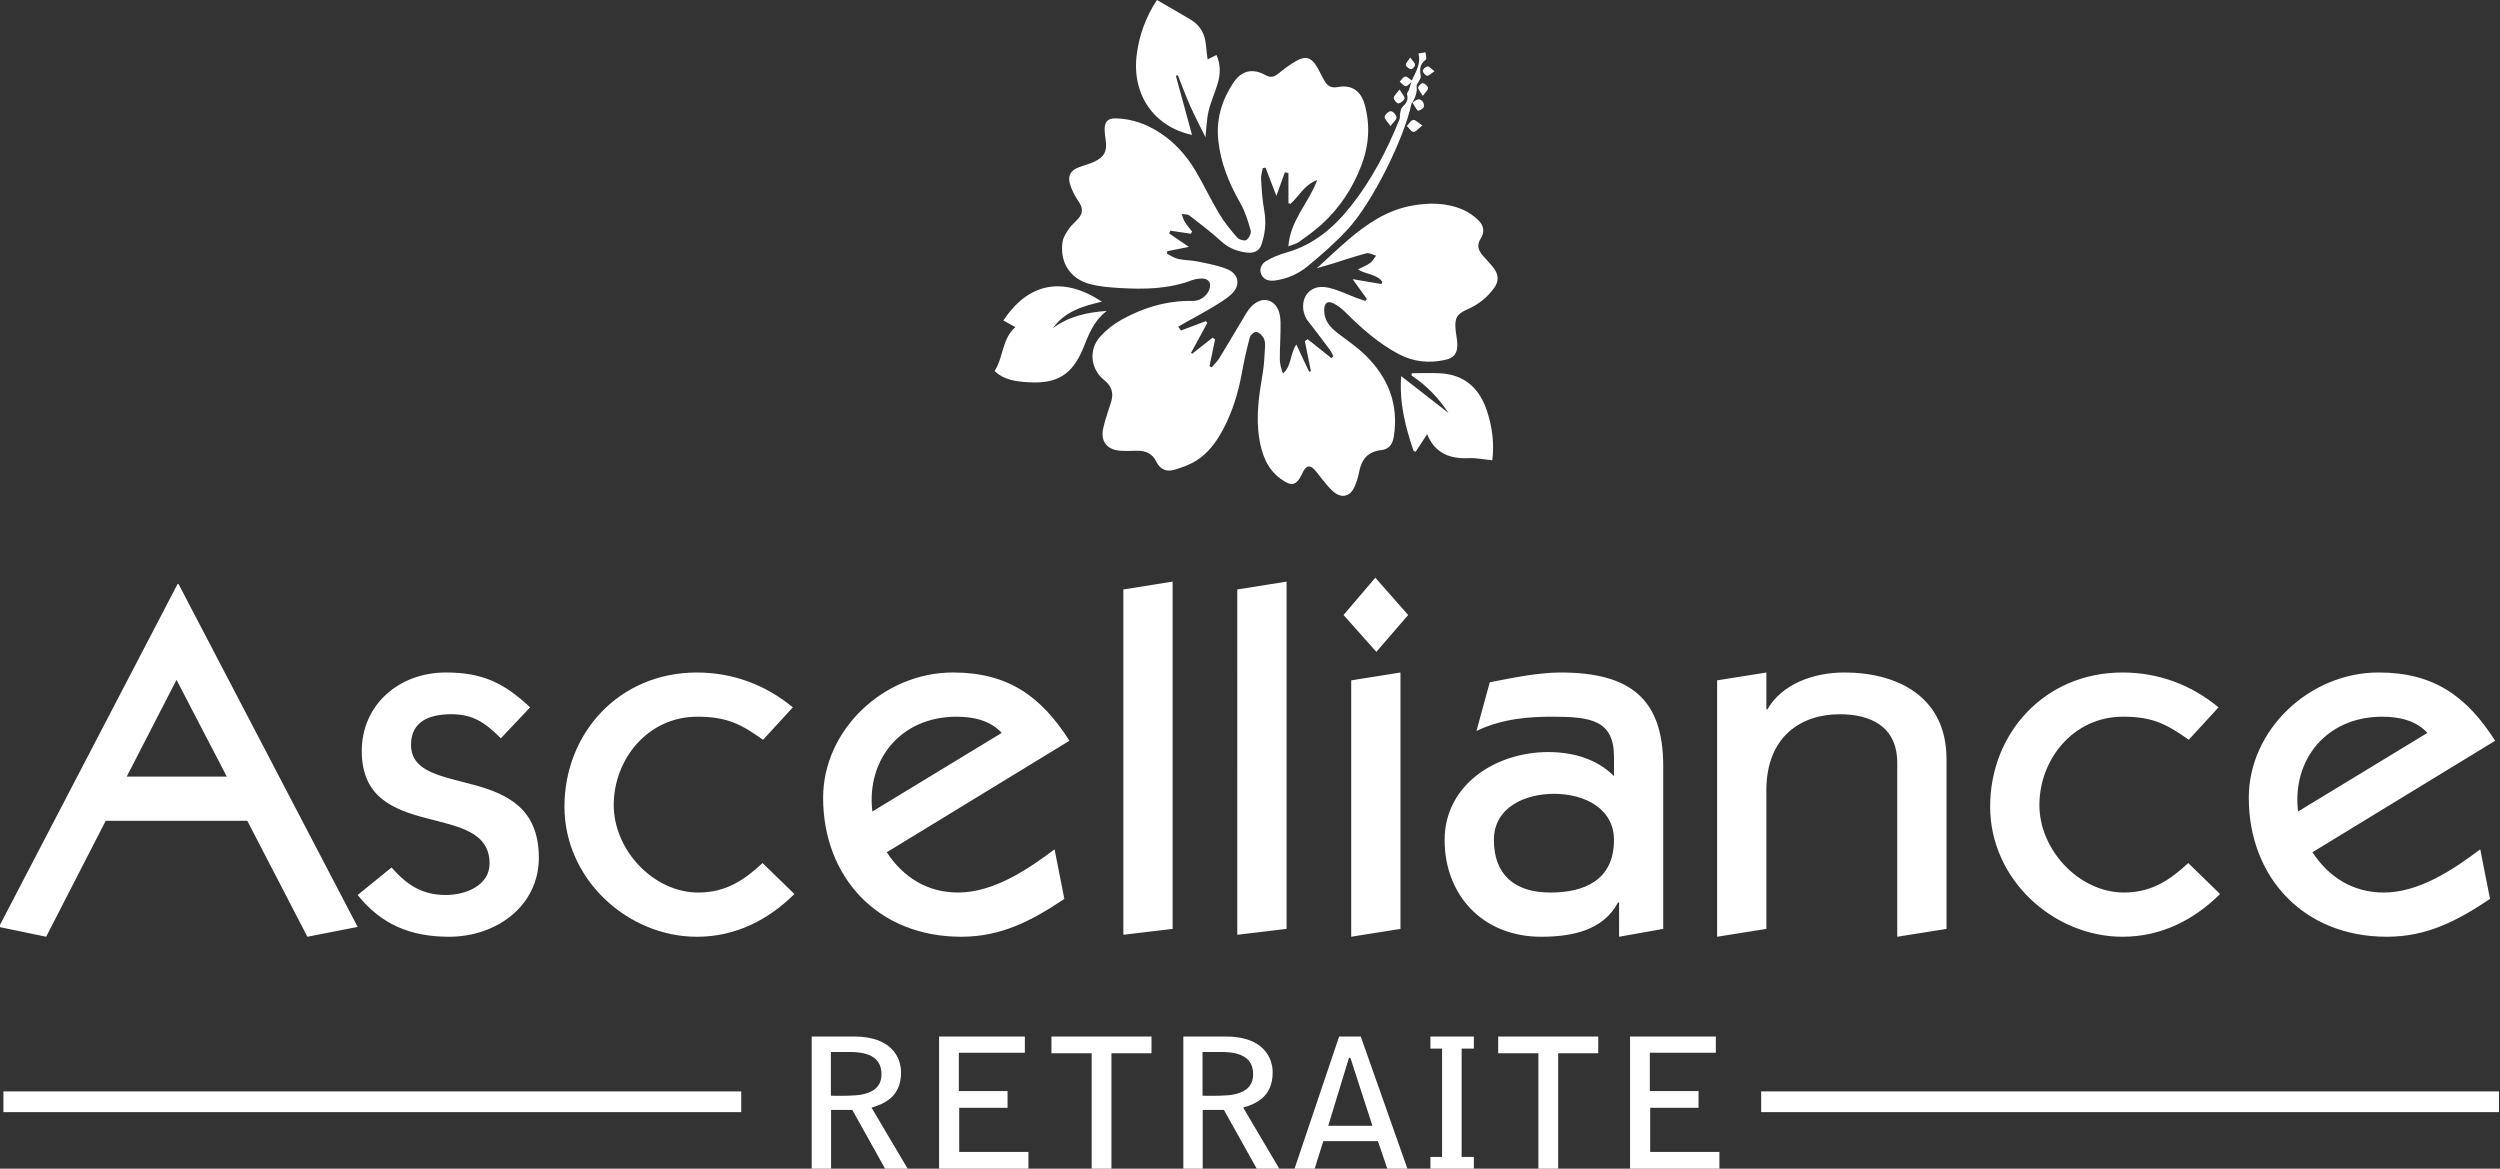 <?xml version="1.0" encoding="utf-8"?>
<!-- Generator: Adobe Illustrator 16.0.3, SVG Export Plug-In . SVG Version: 6.00 Build 0)  -->
<!DOCTYPE svg PUBLIC "-//W3C//DTD SVG 1.1//EN" "http://www.w3.org/Graphics/SVG/1.1/DTD/svg11.dtd">
<svg version="1.1" id="Calque_1" xmlns="http://www.w3.org/2000/svg" xmlns:xlink="http://www.w3.org/1999/xlink" x="0px" y="0px"
	 width="169px" height="79px" viewBox="0 0 169 79" style="enable-background:new 0 0 169 79;" xml:space="preserve">
<rect x="0" y="0" width="169" height="79" fill="#333333" stroke="none"/>
<g>
	<path style="display:none;fill-rule:evenodd;clip-rule:evenodd;fill:#FFFFFF;" d="M95.484,6.931c0.115,0.19,0.21,0.398,0.359,0.553
		c0.029,0.032,0.329-0.112,0.398-0.234c0.054-0.095-0.007-0.332-0.1-0.423c-0.253-0.248-0.468-0.028-0.673,0.122
		c0.195-0.349,0.35-0.702,0.29-1.126c-0.014-0.114,0.122-0.247,0.183-0.375c0.044-0.098,0.121-0.211,0.104-0.301
		c-0.092-0.439-0.074-0.816,0.34-1.115c0.071-0.053-0.013-0.326-0.024-0.498c-0.158,0.029-0.318,0.059-0.478,0.087
		c0.177,0.641-0.135,1.166-0.394,1.709c-0.108,0.228-0.157,0.482-0.239,0.723c-0.04,0.116-0.16,0.245-0.136,0.337
		c0.102,0.369-0.052,0.603-0.309,0.837c-0.1,0.091-0.123,0.277-0.157,0.425c-0.03,0.134,0.005,0.29-0.044,0.413
		c-0.835,2.075-1.856,4.052-3.246,5.817c-1.167,1.483-2.549,2.676-4.423,3.198c-0.473,0.131-0.94,0.325-1.36,0.575
		c-0.301,0.177-0.47,0.549-0.314,0.898c0.159,0.354,0.506,0.46,0.896,0.413c0.845-0.103,1.606-0.449,2.243-0.972
		c0.938-0.772,1.858-1.583,2.685-2.472c1.673-1.798,3.829-6.145,4.332-8.524C95.424,6.972,95.461,6.954,95.484,6.931z
		 M87.094,16.651c0.28-0.111,0.527-0.16,0.714-0.293c0.522-0.373,1.048-0.751,1.524-1.182c1.215-1.098,2.097-2.438,2.685-3.962
		c0.524-1.359,0.627-2.759,0.229-4.167c-0.262-0.925-0.901-1.333-1.805-1.161c-0.436,0.084-0.696-0.065-0.895-0.401
		C89.354,5.164,89.204,4.82,89.012,4.5c-0.354-0.596-0.734-0.732-1.348-0.401c-0.453,0.245-0.866,0.572-1.273,0.895
		c-0.273,0.218-0.499,0.276-0.83,0.092c-0.887-0.492-1.637-0.322-2.197,0.525c-0.765,1.157-1.153,2.427-1.013,3.836
		c0.152,1.556,0.73,2.949,1.498,4.294c0.322,0.565,0.521,1.212,0.697,1.844c0.051,0.183-0.117,0.521-0.289,0.639
		c-0.12,0.083-0.495-0.017-0.616-0.156c-0.443-0.508-0.878-1.037-1.223-1.613c-0.576-0.961-1.051-1.983-1.626-2.946
		c-0.616-1.028-1.412-1.911-2.434-2.565c-0.894-0.572-1.868-0.915-2.934-0.939c-0.55-0.012-0.761,0.228-0.751,0.785
		c0.003,0.242,0.045,0.485,0.076,0.727c0.092,0.718-0.104,1.105-0.766,1.41c-0.324,0.149-0.669,0.248-1.007,0.366
		c-0.539,0.19-0.803,0.524-0.666,1.074c0.11,0.441,0.338,0.874,0.6,1.25c0.288,0.415,0.314,0.772-0.005,1.148
		c-0.199,0.235-0.456,0.427-0.629,0.678c-0.188,0.272-0.395,0.577-0.444,0.891c-0.218,1.401,0.51,2.532,1.881,2.881
		c0.641,0.164,1.316,0.217,1.979,0.257c1.647,0.1,3.287,0.073,4.865-0.521c0.223-0.084,0.476-0.119,0.716-0.117
		c0.442,0.002,0.633,0.318,0.479,0.734c-0.169,0.457-0.637,0.789-1.133,0.778c-1.722-0.034-3.318,0.441-4.803,1.268
		c-0.53,0.296-1.037,0.691-1.443,1.142c-0.798,0.885-0.656,2.203,0.267,2.938c0.513,0.409,0.661,0.893,0.462,1.509
		c-0.188,0.588-0.404,1.171-0.53,1.773c-0.187,0.885,0.278,1.444,1.19,1.498c0.374,0.023,0.749,0.004,1.123-0.001
		c0.57-0.008,1.017,0.199,1.275,0.729c0.251,0.518,0.681,0.718,1.208,0.563c0.522-0.155,1.055-0.343,1.511-0.631
		c0.8-0.504,1.35-1.264,1.793-2.092c0.651-1.215,1.042-2.518,1.285-3.872c0.145-0.798,0.322-1.592,0.533-2.375
		c0.041-0.157,0.305-0.372,0.441-0.355c0.177,0.022,0.373,0.222,0.479,0.395c0.095,0.154,0.117,0.377,0.106,0.566
		c-0.035,0.616-0.058,1.237-0.16,1.845c-0.248,1.465-0.473,2.927-0.229,4.415c0.172,1.053,0.52,2.021,1.419,2.69
		c0.768,0.573,1.086,0.495,1.493-0.352c0.021-0.044,0.037-0.09,0.061-0.133c0.227-0.401,0.448-0.441,0.761-0.113
		c0.179,0.188,0.319,0.411,0.488,0.608c0.254,0.297,0.485,0.62,0.779,0.872c0.566,0.489,1.153,0.343,1.447-0.345
		c0.133-0.312,0.236-0.644,0.3-0.976c0.161-0.843,0.58-1.386,1.489-1.48c0.521-0.054,0.775-0.39,0.856-0.911
		c0.347-2.173-0.376-3.983-1.9-5.488c-0.576-0.568-1.263-1.024-1.906-1.521c-0.523-0.406-0.925-0.873-0.899-1.585
		c0.017-0.452,0.23-0.614,0.627-0.415c0.284,0.143,0.552,0.345,0.778,0.57c1.11,1.108,2.271,2.146,3.675,2.879
		c0.986,0.513,2.021,0.601,3.084,0.372c0.637-0.136,0.865-0.47,0.832-1.122c-0.016-0.292-0.08-0.581-0.11-0.871
		c-0.085-0.839,0.066-1.11,0.832-1.445c0.72-0.315,1.304-0.79,1.767-1.422c0.32-0.438,0.314-0.886,0.001-1.311
		c-0.229-0.313-0.51-0.589-0.766-0.883c-0.312-0.353-0.417-0.721-0.139-1.152c0.278-0.43,0.205-0.875-0.131-1.208
		c-0.305-0.301-0.677-0.572-1.068-0.74c-1.126-0.486-2.313-0.49-3.501-0.266c-1.655,0.311-2.996,1.224-4.246,2.289
		c-0.735,0.629-1.438,1.299-2.137,1.934c0.354-0.104,0.743-0.212,1.128-0.331c0.744-0.229,1.479-0.487,2.231-0.681
		c0.19-0.049,0.433,0.101,0.651,0.16c-0.131,0.168-0.236,0.375-0.401,0.495c-0.233,0.168-0.513,0.274-0.833,0.437
		c0.592,0.353,1.28,0.313,1.65,0.833c-0.018,0.052-0.034,0.104-0.051,0.155c-0.624-0.106-1.247-0.212-1.953-0.332
		c0.356,0.494,0.66,0.917,0.964,1.339c-0.035,0.044-0.069,0.088-0.104,0.132c-0.189-0.063-0.378-0.12-0.564-0.19
		c-0.605-0.229-1.197-0.517-1.821-0.677c-0.556-0.143-1.147-0.127-1.56,0.401c-0.347,0.444-0.349,1.172-0.019,1.707
		c0.085,0.137,0.198,0.257,0.297,0.387c0.424,0.557,0.851,1.111,1.268,1.674c0.098,0.133,0.161,0.292,0.239,0.44
		c-0.043,0.043-0.084,0.087-0.127,0.13c-0.537-0.428-1.075-0.856-1.613-1.284c-0.063,0.044-0.125,0.089-0.188,0.133
		c0.136,0.677,0.272,1.354,0.409,2.032c-0.039,0.014-0.075,0.028-0.115,0.043c-0.143-0.299-0.287-0.598-0.427-0.898
		c-0.14-0.292-0.274-0.586-0.445-0.955c-0.438,0.674-0.318,1.461-0.903,1.967c-0.121-0.33-0.212-0.656-0.212-0.982
		c-0.002-0.829,0.063-1.66,0.05-2.489c-0.014-0.845-0.346-1.353-0.877-1.48c-0.488-0.117-1.038,0.208-1.443,0.876
		c-0.606,1.003-1.193,2.016-1.806,3.015c-0.143,0.235-0.35,0.43-0.527,0.644c-0.05-0.027-0.101-0.054-0.15-0.081
		c0.125-0.602,0.251-1.205,0.377-1.806c-0.055-0.042-0.11-0.084-0.164-0.125c-0.462,0.364-0.924,0.727-1.385,1.091
		c-0.025-0.02-0.05-0.039-0.076-0.059c0.366-0.674,0.732-1.348,1.098-2.022c-0.031-0.043-0.062-0.085-0.092-0.128
		c-0.561,0.212-1.122,0.424-1.683,0.637c-0.063-0.086-0.127-0.172-0.19-0.258c0.182-0.104,0.361-0.211,0.543-0.312
		c0.566-0.318,1.143-0.619,1.698-0.957c0.47-0.286,0.963-0.561,1.36-0.933c0.633-0.594,0.507-1.36-0.293-1.687
		c-0.621-0.254-1.301-0.374-1.963-0.512c-0.443-0.093-0.909-0.083-1.351-0.179c-0.264-0.057-0.502-0.231-0.751-0.352
		c0.007-0.057,0.016-0.113,0.022-0.17c0.436-0.087,0.873-0.175,1.456-0.292c-0.531-0.362-0.933-0.637-1.335-0.911
		c0.028-0.062,0.056-0.124,0.084-0.185c0.458,0.068,0.917,0.137,1.376,0.206c0.033-0.046,0.066-0.093,0.099-0.14
		c-0.166-0.214-0.35-0.418-0.492-0.647c-0.103-0.165-0.15-0.364-0.223-0.547c0.177,0.03,0.397,0.002,0.523,0.098
		c0.732,0.563,1.468,1.124,2.148,1.745c0.522,0.479,1.123,0.703,1.794,0.773c0.4,0.042,0.783-0.119,0.918-0.506
		c0.265-0.755,0.353-1.534,0.202-2.346c-0.128-0.699-0.171-1.417-0.215-2.129c-0.016-0.242,0.075-0.493,0.118-0.738
		c0.063-0.01,0.125-0.021,0.186-0.03c0.233,0.606,0.465,1.212,0.732,1.91c0.219-0.607,0.398-1.101,0.574-1.595
		c0.082,0.017,0.161,0.033,0.241,0.049c0,0.682,0,1.362,0,2.043c0.045,0.012,0.093,0.024,0.14,0.037
		c0.576-0.504,0.917-1.286,1.806-1.604C88.46,13.735,87.221,14.89,87.094,16.651z M80.58,9.12c-0.358-1.312-0.725-2.654-1.091-3.997
		c0.044-0.013,0.088-0.026,0.134-0.038c0.281,0.707,0.543,1.422,0.853,2.116c0.312,0.701,0.671,1.38,1.014,2.075
		c0.072-0.644,0.082-1.232,0.215-1.79c0.155-0.643,0.446-1.253,0.627-1.892c0.177-0.625,0.174-1.26-0.097-1.881
		c-0.201,0.103-0.354,0.181-0.6,0.305c-0.044-0.368-0.088-0.665-0.112-0.962c-0.06-0.748-0.383-1.341-1.031-1.729
		C79.744,0.88,78.984,0.451,78.208,0c-0.737,1.126-1.182,2.333-1.359,3.639C76.478,6.381,78.002,8.563,80.58,9.12z M74.819,21.019
		c-1.418,0.098-2.608,0.391-3.644,1.166c0.801-1.129,2.02-1.496,3.313-1.794c-2.665-1.752-4.987-1.254-6.659,1.274
		c0.274,0.152,0.546,0.301,0.811,0.447c-0.916,0.798-0.803,2.043-1.406,2.97c0.676,0.632,1.48,0.706,2.298,0.757
		c1.926,0.121,2.951-0.511,3.686-2.287C73.591,22.655,73.897,21.719,74.819,21.019z M97.924,27.921
		c-1.049-0.816-2.084-1.621-3.208-2.495c-0.129,1.877,0.307,3.472,0.836,5.051c0.05,0.021,0.097,0.042,0.146,0.062
		c0.258-0.396,0.515-0.791,0.776-1.192c0.505,1.257,1.491,1.686,2.798,1.624c0.52-0.024,1.044,0.09,1.604,0.144
		c0.145-1.081,0.013-2.2-0.343-3.294c-0.499-1.54-1.497-2.493-3.172-2.586c-0.64-0.036-1.283-0.006-1.923-0.006
		c-0.006,0.052-0.013,0.104-0.02,0.156C96.437,26.052,97.25,26.913,97.924,27.921z M96.156,8.483
		c-0.292-0.188-0.477-0.396-0.626-0.376c-0.158,0.022-0.287,0.263-0.43,0.407c0.149,0.144,0.289,0.389,0.449,0.402
		C95.701,8.929,95.871,8.699,96.156,8.483z M93.997,8.523c0.204-0.28,0.421-0.448,0.407-0.596c-0.014-0.157-0.242-0.407-0.383-0.411
		c-0.146-0.004-0.398,0.228-0.418,0.379C93.585,8.046,93.799,8.226,93.997,8.523z M94.608,6.049c-0.2,0.275-0.389,0.421-0.39,0.57
		c-0.004,0.131,0.217,0.387,0.309,0.373c0.16-0.023,0.387-0.19,0.418-0.334C94.975,6.527,94.784,6.346,94.608,6.049z M96.178,6.483
		c0.187-0.258,0.372-0.405,0.358-0.531c-0.014-0.129-0.206-0.301-0.35-0.334c-0.084-0.02-0.311,0.188-0.315,0.301
		C95.864,6.06,96.02,6.209,96.178,6.483z M95.49,5.476c-0.233-0.15-0.39-0.326-0.496-0.301c-0.143,0.034-0.251,0.223-0.374,0.345
		c0.136,0.112,0.26,0.291,0.409,0.312C95.135,5.847,95.271,5.653,95.49,5.476z M95.329,3.885c-0.153,0.251-0.317,0.402-0.293,0.514
		c0.022,0.119,0.218,0.262,0.352,0.279c0.083,0.011,0.277-0.197,0.272-0.3C95.655,4.248,95.498,4.124,95.329,3.885z M96.975,4.816
		c-0.225-0.163-0.353-0.333-0.472-0.326c-0.122,0.007-0.327,0.189-0.325,0.293c0.002,0.12,0.176,0.315,0.296,0.333
		C96.592,5.133,96.736,4.968,96.975,4.816z"/>
	<path style="fill-rule:evenodd;clip-rule:evenodd;fill:#FFFFFF;" d="M87.094,16.651c0.127-1.761,1.366-2.916,1.95-4.478
		c-0.889,0.318-1.229,1.1-1.806,1.604c-0.047-0.013-0.095-0.025-0.14-0.037c0-0.681,0-1.361,0-2.043
		c-0.08-0.016-0.159-0.033-0.241-0.049c-0.176,0.494-0.355,0.987-0.574,1.595c-0.268-0.698-0.499-1.304-0.732-1.91
		c-0.061,0.009-0.122,0.02-0.186,0.03c-0.043,0.246-0.134,0.496-0.118,0.738c0.044,0.712,0.087,1.43,0.215,2.129
		c0.15,0.812,0.063,1.59-0.202,2.346c-0.136,0.387-0.519,0.547-0.918,0.506c-0.671-0.07-1.272-0.294-1.794-0.773
		c-0.68-0.621-1.417-1.183-2.148-1.745c-0.126-0.096-0.346-0.068-0.523-0.098c0.073,0.184,0.121,0.382,0.223,0.547
		c0.142,0.229,0.326,0.433,0.492,0.647c-0.033,0.046-0.066,0.093-0.099,0.14c-0.459-0.068-0.918-0.137-1.376-0.206
		c-0.028,0.061-0.056,0.123-0.084,0.185c0.402,0.274,0.804,0.549,1.335,0.911c-0.583,0.117-1.02,0.205-1.456,0.292
		c-0.007,0.057-0.015,0.113-0.022,0.17c0.249,0.121,0.487,0.295,0.751,0.352c0.442,0.096,0.908,0.086,1.351,0.179
		c0.662,0.138,1.343,0.258,1.963,0.512c0.8,0.327,0.926,1.093,0.293,1.687c-0.397,0.372-0.89,0.647-1.36,0.933
		c-0.555,0.337-1.131,0.638-1.698,0.957c-0.182,0.101-0.361,0.208-0.543,0.312c0.063,0.086,0.127,0.172,0.19,0.258
		c0.562-0.212,1.123-0.424,1.683-0.637c0.031,0.043,0.062,0.085,0.092,0.128c-0.366,0.674-0.732,1.348-1.098,2.022
		c0.025,0.02,0.051,0.039,0.076,0.059c0.461-0.364,0.923-0.727,1.385-1.091c0.054,0.042,0.108,0.084,0.164,0.125
		c-0.126,0.602-0.252,1.204-0.377,1.806c0.05,0.027,0.1,0.054,0.15,0.081c0.178-0.213,0.384-0.409,0.527-0.644
		c0.612-0.999,1.2-2.012,1.806-3.015c0.405-0.668,0.955-0.993,1.443-0.876c0.531,0.127,0.863,0.635,0.877,1.48
		c0.014,0.829-0.052,1.66-0.05,2.489c0,0.326,0.091,0.652,0.212,0.982c0.585-0.506,0.466-1.293,0.903-1.967
		c0.171,0.369,0.306,0.663,0.445,0.955c0.14,0.3,0.284,0.599,0.427,0.898c0.04-0.015,0.076-0.029,0.115-0.043
		c-0.137-0.678-0.273-1.355-0.409-2.032c0.063-0.044,0.124-0.089,0.188-0.133c0.538,0.428,1.076,0.855,1.613,1.284
		c0.043-0.043,0.084-0.087,0.127-0.13c-0.078-0.148-0.142-0.307-0.239-0.44c-0.417-0.563-0.844-1.117-1.268-1.674
		c-0.099-0.13-0.212-0.25-0.297-0.387c-0.33-0.534-0.328-1.262,0.019-1.707c0.412-0.528,1.004-0.544,1.56-0.401
		c0.624,0.16,1.216,0.448,1.821,0.677c0.187,0.07,0.375,0.127,0.564,0.19c0.035-0.043,0.069-0.088,0.104-0.132
		c-0.304-0.422-0.607-0.845-0.964-1.339c0.706,0.12,1.329,0.226,1.953,0.332c0.017-0.051,0.033-0.104,0.051-0.155
		c-0.37-0.521-1.059-0.48-1.65-0.833c0.32-0.163,0.6-0.269,0.833-0.437c0.165-0.12,0.271-0.327,0.401-0.495
		c-0.219-0.059-0.461-0.208-0.651-0.16c-0.753,0.194-1.487,0.452-2.231,0.681c-0.385,0.119-0.773,0.227-1.128,0.331
		c0.699-0.635,1.401-1.305,2.137-1.934c1.25-1.065,2.591-1.978,4.246-2.289c1.188-0.224,2.375-0.22,3.501,0.266
		c0.392,0.168,0.764,0.439,1.068,0.74c0.336,0.333,0.409,0.778,0.131,1.208c-0.278,0.431-0.173,0.799,0.139,1.152
		c0.256,0.293,0.536,0.57,0.766,0.883c0.313,0.425,0.319,0.872-0.001,1.311c-0.463,0.633-1.047,1.107-1.767,1.422
		c-0.766,0.335-0.917,0.606-0.832,1.445c0.03,0.291,0.095,0.579,0.11,0.871c0.033,0.652-0.195,0.986-0.832,1.122
		c-1.063,0.229-2.098,0.141-3.084-0.372c-1.404-0.733-2.564-1.771-3.675-2.879c-0.227-0.226-0.494-0.427-0.778-0.57
		c-0.396-0.199-0.61-0.037-0.627,0.415c-0.025,0.713,0.376,1.18,0.899,1.585c0.644,0.497,1.33,0.953,1.906,1.521
		c1.524,1.505,2.247,3.314,1.9,5.488c-0.081,0.521-0.336,0.857-0.856,0.911c-0.909,0.095-1.328,0.638-1.489,1.48
		c-0.063,0.332-0.167,0.664-0.3,0.976c-0.294,0.688-0.881,0.834-1.447,0.345c-0.294-0.252-0.525-0.575-0.779-0.872
		c-0.169-0.198-0.31-0.42-0.488-0.608c-0.313-0.328-0.534-0.289-0.761,0.113c-0.023,0.043-0.04,0.089-0.061,0.133
		c-0.407,0.847-0.726,0.924-1.493,0.352c-0.899-0.669-1.247-1.638-1.419-2.69c-0.243-1.487-0.019-2.95,0.229-4.415
		c0.103-0.607,0.125-1.229,0.16-1.845c0.011-0.189-0.012-0.412-0.106-0.566c-0.106-0.173-0.302-0.372-0.479-0.395
		c-0.137-0.017-0.4,0.198-0.441,0.355c-0.21,0.783-0.388,1.577-0.533,2.375c-0.243,1.354-0.634,2.656-1.285,3.872
		c-0.443,0.829-0.993,1.588-1.793,2.092c-0.457,0.288-0.989,0.476-1.511,0.631c-0.527,0.155-0.957-0.045-1.208-0.563
		c-0.258-0.531-0.706-0.737-1.275-0.729c-0.375,0.005-0.75,0.024-1.123,0.001c-0.912-0.054-1.376-0.613-1.19-1.498
		c0.126-0.602,0.342-1.185,0.53-1.773c0.199-0.616,0.051-1.1-0.462-1.509c-0.923-0.735-1.065-2.053-0.267-2.938
		c0.406-0.45,0.913-0.846,1.443-1.142c1.485-0.826,3.081-1.302,4.803-1.268c0.496,0.011,0.963-0.321,1.133-0.778
		c0.154-0.416-0.037-0.732-0.479-0.734c-0.24-0.002-0.493,0.033-0.716,0.117c-1.579,0.594-3.218,0.621-4.865,0.521
		c-0.664-0.04-1.339-0.093-1.979-0.257c-1.371-0.349-2.099-1.479-1.881-2.881c0.049-0.314,0.256-0.619,0.444-0.891
		c0.174-0.251,0.43-0.443,0.629-0.678c0.319-0.376,0.292-0.733,0.005-1.148c-0.262-0.376-0.489-0.81-0.6-1.25
		c-0.137-0.55,0.127-0.884,0.666-1.074c0.337-0.118,0.683-0.217,1.007-0.366c0.662-0.305,0.857-0.692,0.766-1.41
		c-0.031-0.242-0.073-0.484-0.076-0.727c-0.01-0.557,0.201-0.797,0.751-0.785c1.065,0.024,2.04,0.367,2.934,0.939
		c1.022,0.654,1.818,1.537,2.434,2.565c0.576,0.962,1.051,1.984,1.626,2.946c0.345,0.576,0.78,1.105,1.223,1.613
		c0.122,0.14,0.496,0.239,0.616,0.156c0.171-0.118,0.339-0.456,0.289-0.639c-0.176-0.632-0.375-1.278-0.697-1.844
		c-0.768-1.345-1.346-2.739-1.498-4.294c-0.14-1.409,0.248-2.679,1.013-3.836c0.56-0.847,1.31-1.017,2.197-0.525
		c0.331,0.184,0.557,0.125,0.83-0.092c0.407-0.322,0.82-0.65,1.273-0.895c0.613-0.332,0.994-0.195,1.348,0.401
		c0.192,0.32,0.343,0.665,0.534,0.986c0.198,0.335,0.459,0.485,0.895,0.401c0.903-0.173,1.543,0.236,1.805,1.161
		c0.398,1.407,0.296,2.807-0.229,4.167c-0.588,1.525-1.47,2.864-2.685,3.962c-0.477,0.431-1.002,0.809-1.524,1.182
		C87.621,16.491,87.374,16.54,87.094,16.651z"/>
	<path style="fill-rule:evenodd;clip-rule:evenodd;fill:#FFFFFF;" d="M80.58,9.12c-2.578-0.556-4.102-2.738-3.731-5.48
		C77.025,2.333,77.47,1.126,78.208,0c0.777,0.451,1.536,0.88,2.284,1.328c0.648,0.388,0.971,0.981,1.031,1.729
		c0.024,0.297,0.068,0.594,0.112,0.962c0.245-0.125,0.398-0.202,0.6-0.305c0.271,0.621,0.273,1.255,0.097,1.881
		c-0.182,0.638-0.473,1.249-0.627,1.892c-0.133,0.558-0.143,1.146-0.215,1.79c-0.343-0.695-0.702-1.374-1.014-2.075
		c-0.31-0.694-0.572-1.41-0.853-2.116c-0.045,0.012-0.09,0.025-0.134,0.038C79.855,6.465,80.222,7.808,80.58,9.12z"/>
	<path style="fill-rule:evenodd;clip-rule:evenodd;fill:#FFFFFF;" d="M74.819,21.019c-0.922,0.7-1.229,1.636-1.601,2.534
		c-0.735,1.776-1.76,2.408-3.686,2.287c-0.818-0.051-1.622-0.125-2.298-0.757c0.603-0.926,0.49-2.171,1.406-2.97
		c-0.265-0.146-0.537-0.295-0.811-0.447c1.672-2.528,3.994-3.026,6.659-1.274c-1.294,0.298-2.512,0.665-3.313,1.794
		C72.211,21.41,73.401,21.117,74.819,21.019z"/>
	<path style="fill-rule:evenodd;clip-rule:evenodd;fill:#FFFFFF;" d="M97.924,27.921c-0.674-1.009-1.487-1.869-2.505-2.536
		c0.007-0.052,0.014-0.104,0.02-0.156c0.64,0,1.283-0.03,1.923,0.006c1.675,0.093,2.673,1.046,3.172,2.586
		c0.355,1.095,0.487,2.213,0.343,3.294c-0.561-0.054-1.085-0.168-1.604-0.144c-1.307,0.063-2.293-0.367-2.798-1.624
		c-0.262,0.401-0.519,0.796-0.776,1.192c-0.049-0.02-0.096-0.041-0.146-0.062c-0.529-1.579-0.965-3.174-0.836-5.051
		C95.84,26.3,96.875,27.105,97.924,27.921z"/>
	<path style="fill-rule:evenodd;clip-rule:evenodd;fill:#FFFFFF;" d="M95.483,6.931c-0.022,0.022-0.06,0.041-0.064,0.066
		c-0.503,2.38-2.659,6.726-4.332,8.524c-0.826,0.889-1.746,1.7-2.685,2.472c-0.637,0.523-1.398,0.869-2.243,0.972
		c-0.391,0.047-0.737-0.058-0.896-0.413c-0.155-0.35,0.014-0.721,0.314-0.898c0.42-0.25,0.888-0.443,1.36-0.575
		c1.874-0.522,3.256-1.715,4.423-3.198c1.39-1.765,2.411-3.742,3.246-5.817c0.049-0.124,0.014-0.279,0.044-0.413
		c0.034-0.148,0.058-0.334,0.157-0.425c0.257-0.235,0.41-0.469,0.309-0.837c-0.024-0.093,0.096-0.222,0.136-0.337
		c0.082-0.241,0.131-0.496,0.239-0.723c0.259-0.543,0.57-1.068,0.394-1.709c0.159-0.029,0.319-0.058,0.478-0.087
		c0.012,0.172,0.096,0.445,0.024,0.498c-0.414,0.299-0.432,0.676-0.34,1.115c0.017,0.09-0.061,0.204-0.104,0.301
		c-0.061,0.128-0.196,0.261-0.183,0.375c0.06,0.424-0.095,0.777-0.29,1.126L95.483,6.931z"/>
	<path style="fill-rule:evenodd;clip-rule:evenodd;fill:#FFFFFF;" d="M96.156,8.483c-0.285,0.216-0.455,0.446-0.606,0.433
		c-0.16-0.013-0.3-0.258-0.449-0.402c0.143-0.144,0.271-0.385,0.43-0.407C95.68,8.087,95.864,8.294,96.156,8.483z"/>
	<path style="fill-rule:evenodd;clip-rule:evenodd;fill:#FFFFFF;" d="M93.997,8.523c-0.198-0.297-0.412-0.477-0.394-0.628
		c0.02-0.152,0.272-0.384,0.418-0.379c0.141,0.004,0.369,0.254,0.383,0.411C94.418,8.075,94.201,8.243,93.997,8.523z"/>
	<path style="fill-rule:evenodd;clip-rule:evenodd;fill:#FFFFFF;" d="M95.47,6.949c0.205-0.15,0.42-0.37,0.673-0.122
		c0.093,0.091,0.153,0.328,0.1,0.423c-0.069,0.123-0.369,0.266-0.398,0.234c-0.149-0.155-0.244-0.363-0.359-0.553
		C95.483,6.931,95.47,6.949,95.47,6.949z"/>
	<path style="fill-rule:evenodd;clip-rule:evenodd;fill:#FFFFFF;" d="M94.608,6.049c0.176,0.297,0.366,0.478,0.337,0.608
		c-0.031,0.144-0.258,0.311-0.418,0.334c-0.092,0.014-0.313-0.242-0.309-0.373C94.22,6.47,94.408,6.325,94.608,6.049z"/>
	<path style="fill-rule:evenodd;clip-rule:evenodd;fill:#FFFFFF;" d="M96.178,6.483c-0.158-0.273-0.313-0.423-0.307-0.564
		c0.005-0.113,0.231-0.321,0.315-0.301c0.144,0.033,0.336,0.205,0.35,0.334C96.55,6.078,96.364,6.225,96.178,6.483z"/>
	<path style="fill-rule:evenodd;clip-rule:evenodd;fill:#FFFFFF;" d="M95.49,5.476c-0.219,0.177-0.355,0.371-0.461,0.355
		c-0.149-0.021-0.273-0.2-0.409-0.312c0.123-0.122,0.231-0.311,0.374-0.345C95.101,5.149,95.257,5.325,95.49,5.476z"/>
	<path style="fill-rule:evenodd;clip-rule:evenodd;fill:#FFFFFF;" d="M95.329,3.885c0.169,0.238,0.326,0.363,0.331,0.493
		c0.005,0.104-0.189,0.311-0.272,0.3c-0.134-0.017-0.329-0.16-0.352-0.279C95.012,4.287,95.176,4.136,95.329,3.885z"/>
	<path style="fill-rule:evenodd;clip-rule:evenodd;fill:#FFFFFF;" d="M96.975,4.816c-0.238,0.152-0.383,0.317-0.501,0.301
		c-0.12-0.019-0.294-0.214-0.296-0.333c-0.002-0.104,0.203-0.286,0.325-0.293C96.622,4.483,96.75,4.653,96.975,4.816z"/>
</g>
<g>
	<g>
		<path style="fill:#FFFFFF;" d="M7.144,55.488h9.575l4.06,7.836l3.399-0.664L12.071,39.483h-0.069L-0.073,62.66l3.193,0.664
			L7.144,55.488z M11.932,45.958l3.4,6.541H8.567L11.932,45.958z M30.144,60.502c-1.665,0-2.672-0.73-3.677-1.86l-2.29,1.86
			c1.596,1.992,3.573,2.822,6.175,2.822c3.228,0,6.073-2.093,6.073-5.346c0-6.674-8.64-3.852-8.64-7.637
			c0-1.594,1.284-2.06,2.706-2.06c1.527,0,2.325,0.599,3.367,1.628l1.977-2.093c-1.769-1.659-3.226-2.356-5.69-2.356
			c-3.191,0-5.69,2.191-5.69,5.313c0,6.275,8.64,3.254,8.64,7.604C33.094,59.87,31.462,60.502,30.144,60.502z M47.213,60.336
			c-3.054,0-5.725-2.889-5.725-5.91c0-3.089,2.29-5.977,5.654-5.977c1.979,0,2.95,0.497,4.441,1.56l2.013-2.191
			c-1.84-1.526-4.06-2.356-6.488-2.356c-5.273,0-8.951,4.116-8.951,9.064c0,4.946,4.302,8.799,8.951,8.799
			c2.602,0,4.822-1.129,6.593-2.889l-2.152-2.093C50.335,59.472,49.085,60.336,47.213,60.336z M64.975,63.324
			c2.742,0,4.788-1.096,6.974-2.557l-0.659-3.354c-1.804,1.361-4.129,2.922-6.522,2.922c-2.082,0-3.712-1.029-4.822-2.723
			l12.35-7.537c-1.908-2.989-4.128-4.615-7.875-4.615c-4.684,0-8.778,3.885-8.778,8.466C55.642,59.273,59.32,63.324,64.975,63.324z
			 M64.662,48.449c1.181,0,2.291,0.265,3.054,1.095l-8.744,5.313C58.557,51.37,60.88,48.449,64.662,48.449z M75.938,63.191
			l3.331-0.398V39.317l-3.331,0.531V63.191z M83.64,63.191l3.331-0.398V39.317l-3.331,0.531V63.191z M90.822,41.575l2.219,2.49
			l2.15-2.49l-2.219-2.523L90.822,41.575z M94.672,45.461l-3.33,0.531v17.332l3.33-0.531V45.461z M112.434,62.793V51.77
			c0-4.517-2.221-6.309-6.939-6.309c-1.631,0-3.572,0.431-4.787,0.663l-0.9,3.288c1.803-0.864,3.676-0.963,5.133-0.963
			c2.602,0,4.164,0.231,4.164,2.722v1.296c-1.145-1.162-2.775-1.628-4.441-1.628c-3.572,0-7.008,2.226-7.008,5.944
			s2.568,6.541,6.521,6.541c2.117,0,4.199-0.432,5.205-2.324h0.068v2.324L112.434,62.793z M104.801,60.336
			c-2.393,0-3.814-1.195-3.814-3.553c0-2.191,2.08-3.121,4.059-3.121c2.082,0,4.059,0.996,4.059,3.121
			C109.104,59.506,107.092,60.336,104.801,60.336z M119.406,53.43c0-3.62,2.324-5.147,4.961-5.147c2.047,0,3.887,0.797,3.887,3.287
			v11.755l3.33-0.531V51.305c0-4.218-3.33-5.844-6.904-5.844c-2.082,0-4.197,0.764-5.205,2.489h-0.068v-2.489l-3.33,0.531v17.332
			l3.33-0.531V53.43z M143.484,63.324c2.602,0,4.822-1.129,6.592-2.889l-2.15-2.093c-1.215,1.129-2.465,1.993-4.338,1.993
			c-3.053,0-5.725-2.889-5.725-5.91c0-3.089,2.289-5.977,5.654-5.977c1.979,0,2.951,0.497,4.441,1.56l2.014-2.191
			c-1.84-1.526-4.061-2.356-6.488-2.356c-5.273,0-8.951,4.116-8.951,9.064C134.533,59.472,138.836,63.324,143.484,63.324z
			 M161.35,63.324c2.742,0,4.787-1.096,6.975-2.557l-0.66-3.354c-1.803,1.361-4.129,2.922-6.521,2.922
			c-2.082,0-3.713-1.029-4.822-2.723l12.35-7.537c-1.908-2.989-4.129-4.615-7.875-4.615c-4.684,0-8.779,3.885-8.779,8.466
			C152.016,59.273,155.695,63.324,161.35,63.324z M161.037,48.449c1.18,0,2.291,0.265,3.055,1.095l-8.744,5.313
			C154.932,51.37,157.256,48.449,161.037,48.449z M0.231,75.182h49.876v-1.404H0.231V75.182z M119.055,73.777v1.404h49.877v-1.404
			H119.055z M60.911,72.49c0-0.913-0.56-2.421-3.167-2.421h-2.873V79h1.31v-3.967h1.437L59.83,79h1.526l-2.441-4.124
			C59.753,74.619,60.911,74.17,60.911,72.49z M56.168,74.072v-2.958h1.284c1.399,0,2.136,0.463,2.136,1.51
			c0,0.998-0.801,1.254-1.31,1.363C57.796,74.085,56.88,74.085,56.168,74.072z M64.843,74.887h3.268v-1.131h-3.293v-2.592h4.462
			v-1.095h-5.797V79h6.039v-1.131h-4.679V74.887z M71.077,71.2h2.721V79h1.335v-7.8h2.708v-1.131h-6.764V71.2z M86.033,72.49
			c0-0.913-0.559-2.421-3.166-2.421h-2.873V79h1.309v-3.967h1.437L84.953,79h1.526l-2.44-4.124
			C84.876,74.619,86.033,74.17,86.033,72.49z M81.292,74.072v-2.958h1.284c1.399,0,2.136,0.463,2.136,1.51
			c0,0.998-0.801,1.254-1.31,1.363C82.919,74.085,82.003,74.085,81.292,74.072z M90.525,70.069L87.512,79h1.361l0.584-1.861h3.688
			L93.781,79h1.359l-3.152-8.931H90.525z M89.789,76.104l1.385-4.539c0.014-0.024,0.025-0.061,0.064-0.061
			c0.037,0,0.051,0.024,0.063,0.048l1.475,4.552H89.789z M96.697,70.884h0.787v7.325h-0.787V79h2.936v-0.791h-0.826v-7.325h0.826
			v-0.814h-2.936V70.884z M101.277,71.2h2.719V79h1.336v-7.8h2.709v-1.131h-6.764V71.2z M111.553,74.887h3.268v-1.131h-3.293v-2.592
			h4.463v-1.095h-5.799V79h6.041v-1.131h-4.68V74.887z"/>
	</g>
</g>
</svg>
